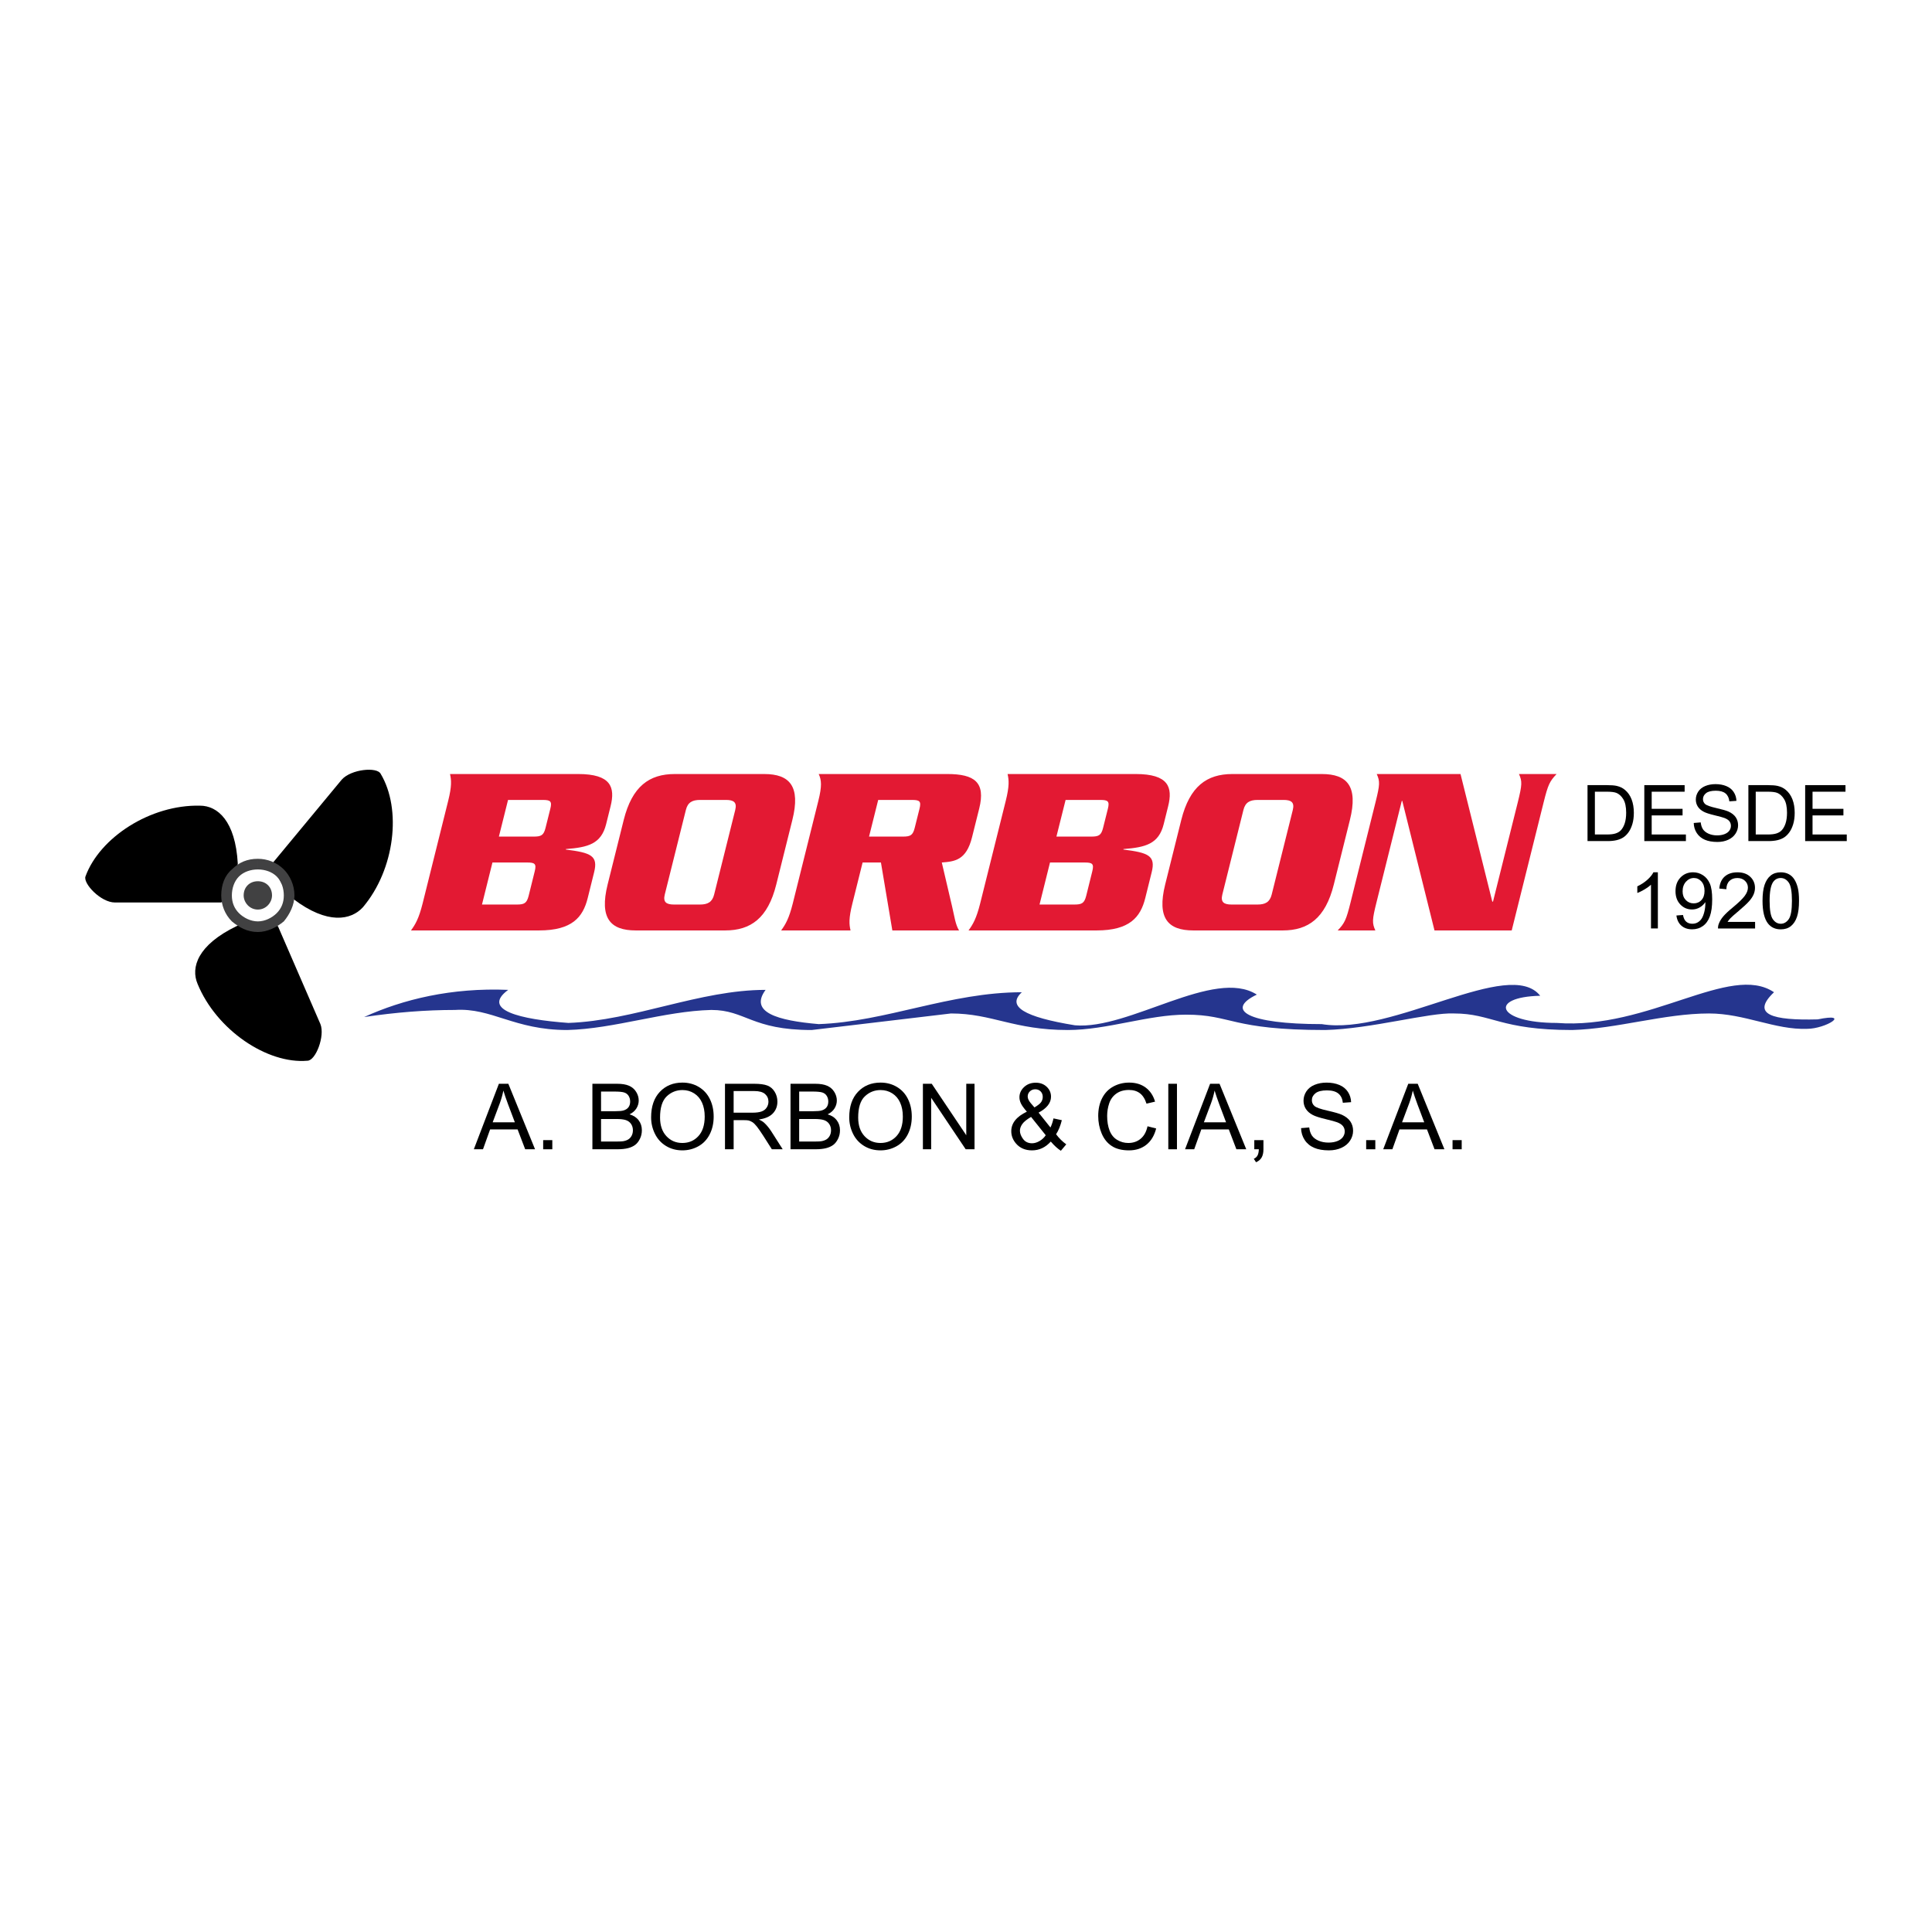 <?xml version="1.0" encoding="utf-8"?>
<!-- Generator: Adobe Illustrator 13.0.0, SVG Export Plug-In . SVG Version: 6.00 Build 14948)  -->
<!DOCTYPE svg PUBLIC "-//W3C//DTD SVG 1.0//EN" "http://www.w3.org/TR/2001/REC-SVG-20010904/DTD/svg10.dtd">
<svg version="1.0" id="Layer_1" xmlns="http://www.w3.org/2000/svg" xmlns:xlink="http://www.w3.org/1999/xlink" x="0px" y="0px"
	 width="192.756px" height="192.756px" viewBox="0 0 192.756 192.756" enable-background="new 0 0 192.756 192.756"
	 xml:space="preserve">
<g>
	<polygon fill-rule="evenodd" clip-rule="evenodd" fill="#FFFFFF" points="0,0 192.756,0 192.756,192.756 0,192.756 0,0 	"/>
	<path fill-rule="evenodd" clip-rule="evenodd" d="M8.525,87.45c1.413-3.888,6.479-7.186,11.427-7.068
		c1.767,0,3.534,1.532,3.771,5.772c-0.118,1.767-0.708,2.71-1.649,3.888H11.47C10.056,90.042,8.289,88.156,8.525,87.45L8.525,87.45z
		"/>
	<path fill-rule="evenodd" clip-rule="evenodd" d="M37.978,77.201c2.121,3.534,1.413,9.543-1.767,13.312
		c-1.179,1.296-3.534,1.768-6.951-0.824c-0.943-0.943-1.649-2.239-2.003-3.652l6.833-8.247
		C35.032,76.729,37.624,76.494,37.978,77.201L37.978,77.201z"/>
	<path fill-rule="evenodd" clip-rule="evenodd" d="M30.673,105.828c-4.005,0.354-9.071-3.062-10.957-7.656
		c-0.707-1.651,0-3.89,3.888-5.773c1.296-0.472,2.71-0.354,4.124,0l4.241,9.777C32.44,103.355,31.498,105.828,30.673,105.828
		L30.673,105.828z"/>
	<path fill-rule="evenodd" clip-rule="evenodd" fill="#414142" d="M25.725,91.927c0.707,0,1.414-0.354,1.885-0.824l0.707,0.824
		c-0.707,0.588-1.649,1.06-2.592,1.06V91.927L25.725,91.927L25.725,91.927L25.725,91.927z M28.317,91.927L28.317,91.927
		l-0.353-0.354L28.317,91.927L28.317,91.927L28.317,91.927L28.317,91.927z M27.61,91.103c0.471-0.472,0.707-1.061,0.707-1.768h1.06
		c0,0.943-0.471,1.886-1.06,2.592L27.61,91.103L27.61,91.103L27.61,91.103L27.61,91.103z M28.317,89.335
		c0-0.706-0.236-1.414-0.707-1.885l0.707-0.706c0.589,0.588,1.06,1.531,1.06,2.591H28.317L28.317,89.335L28.317,89.335
		L28.317,89.335z M28.317,86.744L28.317,86.744l-0.353,0.353L28.317,86.744L28.317,86.744L28.317,86.744L28.317,86.744z
		 M27.61,87.45c-0.471-0.472-1.178-0.706-1.885-0.706v-1.061c0.943,0,1.885,0.354,2.592,1.061L27.61,87.45L27.61,87.45L27.61,87.45
		L27.61,87.45z M25.725,86.744c-0.706,0-1.415,0.234-1.886,0.706l-0.706-0.706c0.706-0.707,1.532-1.061,2.592-1.061V86.744
		L25.725,86.744L25.725,86.744L25.725,86.744z M23.839,87.45c-0.47,0.471-0.706,1.179-0.706,1.885h-1.06
		c0-1.061,0.353-2.003,1.06-2.591L23.839,87.45L23.839,87.45L23.839,87.45L23.839,87.45z M23.133,89.335
		c0,0.707,0.236,1.296,0.706,1.768l-0.706,0.824c-0.707-0.706-1.06-1.649-1.06-2.592H23.133L23.133,89.335L23.133,89.335
		L23.133,89.335z M23.133,91.927L23.133,91.927l0.353-0.354L23.133,91.927L23.133,91.927L23.133,91.927L23.133,91.927z
		 M23.839,91.103c0.471,0.47,1.18,0.824,1.886,0.824v1.06c-1.06,0-1.886-0.472-2.592-1.06L23.839,91.103L23.839,91.103z"/>
	<path fill-rule="evenodd" clip-rule="evenodd" fill="#414142" d="M25.725,90.748c0.825,0,1.414-0.706,1.414-1.413
		c0-0.824-0.589-1.414-1.414-1.414s-1.415,0.59-1.415,1.414C24.311,90.042,24.9,90.748,25.725,90.748L25.725,90.748z"/>
	<path fill-rule="evenodd" clip-rule="evenodd" fill="#25358E" d="M36.328,101.47c3.887-1.768,8.718-2.947,14.373-2.71
		c-2.71,2.004,1.177,2.944,6.008,3.298c6.597-0.235,13.077-3.298,19.674-3.298c-1.649,2.238,1.178,3.062,5.301,3.416
		c6.715-0.236,13.077-3.18,20.264-3.18c-1.532,1.412,0.235,2.474,5.302,3.298c5.419,0.472,13.9-5.773,18.143-3.063
		c-3.183,1.533-0.942,2.945,6.479,2.945c7.068,1.18,18.731-6.714,21.795-2.828c-5.184,0.118-4.359,2.71,1.649,2.71
		c9.189,0.708,17.317-6.008,21.677-3.062c-2.355,2.237-0.119,2.826,4.359,2.708c3.415-0.706,0.824,0.943-1.062,0.943
		c-3.18,0.118-6.243-1.533-9.777-1.533c-4.476,0-9.189,1.533-13.665,1.651c-7.186,0-8.011-1.651-11.781-1.651
		c-2.474-0.116-8.247,1.533-12.841,1.651c-9.425,0-9.308-1.532-13.901-1.532c-3.771,0-7.894,1.532-11.781,1.532
		c-5.419,0-7.541-1.651-11.664-1.651l-13.901,1.651c-6.008,0-6.598-2.002-10.014-2.002c-4.712,0.116-9.66,1.884-14.373,2.002
		c-5.301,0-7.54-2.238-11.191-2.002C42.454,100.764,39.509,100.998,36.328,101.47L36.328,101.47z"/>
	<path fill-rule="evenodd" clip-rule="evenodd" d="M158.387,83.915v-5.583h1.927c0.435,0,0.767,0.027,0.995,0.08
		c0.319,0.074,0.594,0.207,0.819,0.4c0.295,0.249,0.516,0.567,0.661,0.954c0.146,0.387,0.22,0.83,0.22,1.327
		c0,0.424-0.05,0.8-0.148,1.127c-0.1,0.328-0.227,0.599-0.381,0.813c-0.155,0.215-0.325,0.384-0.51,0.507
		c-0.185,0.123-0.407,0.216-0.667,0.28c-0.261,0.063-0.561,0.095-0.898,0.095H158.387L158.387,83.915L158.387,83.915z
		 M159.123,83.257h1.194c0.368,0,0.658-0.034,0.867-0.103c0.21-0.068,0.377-0.165,0.502-0.29c0.176-0.176,0.312-0.411,0.41-0.708
		c0.098-0.295,0.147-0.655,0.147-1.076c0-0.584-0.097-1.034-0.289-1.347c-0.191-0.314-0.425-0.524-0.699-0.631
		c-0.198-0.077-0.518-0.114-0.957-0.114h-1.176V83.257L159.123,83.257z"/>
	<polygon fill-rule="evenodd" clip-rule="evenodd" points="164.053,83.915 164.053,78.332 168.076,78.332 168.076,78.989 
		164.789,78.989 164.789,80.696 167.87,80.696 167.87,81.354 164.789,81.354 164.789,83.257 168.203,83.257 168.203,83.915 
		164.053,83.915 	"/>
	<path fill-rule="evenodd" clip-rule="evenodd" d="M168.984,82.109l0.696-0.059c0.032,0.281,0.108,0.512,0.229,0.692
		c0.12,0.181,0.306,0.326,0.558,0.437c0.253,0.112,0.536,0.167,0.851,0.167c0.28,0,0.526-0.042,0.741-0.126
		c0.214-0.084,0.373-0.2,0.478-0.347c0.105-0.147,0.157-0.306,0.157-0.478c0-0.174-0.05-0.326-0.148-0.456
		c-0.1-0.13-0.265-0.239-0.497-0.328c-0.149-0.059-0.479-0.149-0.989-0.272c-0.511-0.123-0.869-0.239-1.075-0.349
		c-0.267-0.14-0.466-0.313-0.597-0.521s-0.196-0.439-0.196-0.696c0-0.282,0.079-0.545,0.239-0.791
		c0.159-0.245,0.393-0.432,0.698-0.559c0.307-0.127,0.647-0.19,1.021-0.19c0.413,0,0.777,0.067,1.093,0.2s0.558,0.329,0.728,0.588
		c0.169,0.259,0.261,0.552,0.273,0.88l-0.707,0.049c-0.038-0.35-0.166-0.613-0.384-0.792c-0.22-0.179-0.542-0.268-0.969-0.268
		c-0.444,0-0.769,0.082-0.973,0.245c-0.202,0.164-0.305,0.361-0.305,0.592c0,0.2,0.072,0.365,0.216,0.494
		c0.142,0.129,0.512,0.262,1.108,0.398c0.598,0.136,1.008,0.254,1.23,0.355c0.324,0.149,0.562,0.339,0.717,0.568
		c0.154,0.229,0.232,0.494,0.232,0.792c0,0.296-0.085,0.576-0.255,0.838c-0.169,0.262-0.412,0.466-0.73,0.612
		c-0.316,0.145-0.673,0.218-1.07,0.218c-0.503,0-0.925-0.074-1.265-0.222s-0.607-0.37-0.801-0.666S168.994,82.483,168.984,82.109
		L168.984,82.109z"/>
	<path fill-rule="evenodd" clip-rule="evenodd" d="M174.436,83.915v-5.583h1.926c0.435,0,0.767,0.027,0.995,0.08
		c0.32,0.074,0.594,0.207,0.819,0.4c0.296,0.249,0.516,0.567,0.662,0.954c0.146,0.387,0.219,0.83,0.219,1.327
		c0,0.424-0.05,0.8-0.148,1.127s-0.226,0.599-0.382,0.813c-0.154,0.215-0.324,0.384-0.509,0.507
		c-0.185,0.123-0.407,0.216-0.667,0.28c-0.261,0.063-0.56,0.095-0.898,0.095H174.436L174.436,83.915L174.436,83.915z
		 M175.171,83.257h1.194c0.368,0,0.658-0.034,0.867-0.103c0.211-0.068,0.378-0.165,0.502-0.29c0.176-0.176,0.312-0.411,0.41-0.708
		c0.098-0.295,0.147-0.655,0.147-1.076c0-0.584-0.097-1.034-0.289-1.347c-0.191-0.314-0.425-0.524-0.699-0.631
		c-0.198-0.077-0.518-0.114-0.958-0.114h-1.175V83.257L175.171,83.257z"/>
	<polygon fill-rule="evenodd" clip-rule="evenodd" points="180.102,83.915 180.102,78.332 184.124,78.332 184.124,78.989 
		180.837,78.989 180.837,80.696 183.918,80.696 183.918,81.354 180.837,81.354 180.837,83.257 184.252,83.257 184.252,83.915 
		180.102,83.915 	"/>
	<path fill-rule="evenodd" clip-rule="evenodd" d="M165.407,92.633h-0.688v-4.366c-0.164,0.157-0.38,0.315-0.646,0.472
		c-0.267,0.157-0.506,0.275-0.718,0.354v-0.662c0.381-0.18,0.715-0.398,1.001-0.655c0.285-0.256,0.487-0.505,0.606-0.746h0.443
		V92.633L165.407,92.633z"/>
	<path fill-rule="evenodd" clip-rule="evenodd" d="M167.256,91.338l0.657-0.049c0.056,0.306,0.162,0.528,0.319,0.666
		c0.158,0.138,0.36,0.207,0.607,0.207c0.211,0,0.396-0.048,0.557-0.144c0.16-0.097,0.291-0.226,0.391-0.387
		c0.101-0.161,0.185-0.378,0.254-0.652c0.068-0.274,0.103-0.553,0.103-0.838c0-0.03-0.001-0.076-0.003-0.137
		c-0.138,0.218-0.323,0.396-0.561,0.531c-0.235,0.137-0.492,0.204-0.768,0.204c-0.46,0-0.85-0.167-1.168-0.502
		c-0.318-0.334-0.478-0.776-0.478-1.324c0-0.566,0.166-1.021,0.499-1.366c0.333-0.345,0.75-0.518,1.251-0.518
		c0.362,0,0.693,0.098,0.992,0.293c0.301,0.195,0.528,0.473,0.685,0.834c0.155,0.361,0.233,0.884,0.233,1.568
		c0,0.712-0.078,1.279-0.233,1.701c-0.154,0.422-0.385,0.743-0.691,0.963c-0.306,0.221-0.665,0.331-1.077,0.331
		c-0.437,0-0.794-0.121-1.07-0.363C167.478,92.117,167.312,91.776,167.256,91.338L167.256,91.338L167.256,91.338z M170.062,88.878
		c0-0.392-0.104-0.704-0.31-0.934c-0.206-0.23-0.457-0.346-0.752-0.346c-0.306,0-0.57,0.125-0.793,0.372
		c-0.223,0.249-0.333,0.569-0.333,0.964c0,0.354,0.105,0.642,0.316,0.863c0.211,0.222,0.475,0.332,0.79,0.332
		s0.574-0.11,0.776-0.332C169.96,89.578,170.062,89.271,170.062,88.878L170.062,88.878z"/>
	<path fill-rule="evenodd" clip-rule="evenodd" d="M175.106,91.976v0.658h-3.699c-0.006-0.165,0.021-0.324,0.081-0.477
		c0.095-0.252,0.246-0.5,0.455-0.743s0.508-0.524,0.897-0.842c0.604-0.499,1.013-0.894,1.228-1.184
		c0.215-0.29,0.322-0.564,0.322-0.824c0-0.271-0.098-0.499-0.293-0.685c-0.194-0.186-0.448-0.279-0.761-0.279
		c-0.331,0-0.596,0.099-0.794,0.297s-0.299,0.472-0.302,0.822l-0.706-0.068c0.048-0.527,0.229-0.929,0.546-1.205
		c0.315-0.276,0.738-0.414,1.271-0.414c0.536,0,0.961,0.148,1.274,0.445c0.312,0.297,0.47,0.666,0.47,1.105
		c0,0.223-0.046,0.442-0.138,0.658c-0.091,0.216-0.243,0.443-0.454,0.682c-0.213,0.239-0.564,0.566-1.057,0.982
		c-0.413,0.345-0.678,0.58-0.795,0.703c-0.117,0.123-0.215,0.247-0.291,0.371H175.106L175.106,91.976z"/>
	<path fill-rule="evenodd" clip-rule="evenodd" d="M175.848,89.878c0-0.659,0.068-1.19,0.204-1.594
		c0.136-0.403,0.338-0.713,0.605-0.929s0.605-0.325,1.011-0.325c0.301,0,0.563,0.061,0.791,0.181
		c0.228,0.121,0.414,0.294,0.56,0.521c0.146,0.227,0.261,0.503,0.344,0.829c0.085,0.326,0.126,0.765,0.126,1.317
		c0,0.654-0.067,1.183-0.201,1.586c-0.135,0.403-0.336,0.714-0.604,0.931c-0.269,0.218-0.606,0.327-1.016,0.327
		c-0.537,0-0.961-0.191-1.268-0.573C176.032,91.682,175.848,90.925,175.848,89.878L175.848,89.878L175.848,89.878z M176.555,89.881
		c0,0.918,0.107,1.528,0.321,1.83s0.479,0.452,0.792,0.452c0.314,0,0.579-0.151,0.793-0.454s0.321-0.912,0.321-1.828
		c0-0.918-0.106-1.527-0.32-1.829s-0.48-0.453-0.801-0.453c-0.314,0-0.566,0.133-0.755,0.399
		C176.672,88.338,176.555,88.966,176.555,89.881L176.555,89.881z"/>
	<path fill-rule="evenodd" clip-rule="evenodd" d="M47.274,114.664l2.5-6.536h0.943l2.665,6.536h-0.984l-0.757-1.982h-2.743
		l-0.71,1.982H47.274L47.274,114.664L47.274,114.664z M49.153,111.975h2.215l-0.68-1.802c-0.204-0.552-0.359-1.007-0.465-1.367
		c-0.085,0.426-0.204,0.845-0.354,1.258L49.153,111.975L49.153,111.975z"/>
	<polygon fill-rule="evenodd" clip-rule="evenodd" points="54.192,114.664 54.192,113.751 55.104,113.751 55.104,114.664 
		54.192,114.664 	"/>
	<path fill-rule="evenodd" clip-rule="evenodd" d="M59.104,114.664v-6.536h2.454c0.499,0,0.9,0.066,1.202,0.198
		c0.302,0.132,0.539,0.335,0.709,0.609s0.256,0.562,0.256,0.861c0,0.278-0.076,0.541-0.228,0.787
		c-0.152,0.246-0.382,0.444-0.688,0.596c0.395,0.116,0.699,0.314,0.912,0.595c0.212,0.279,0.318,0.61,0.318,0.991
		c0,0.307-0.064,0.592-0.194,0.855c-0.129,0.263-0.289,0.467-0.479,0.609c-0.19,0.143-0.429,0.251-0.716,0.324
		c-0.287,0.072-0.639,0.109-1.054,0.109H59.104L59.104,114.664L59.104,114.664z M59.967,110.866h1.415
		c0.383,0,0.658-0.025,0.825-0.075c0.22-0.065,0.386-0.173,0.497-0.323c0.112-0.15,0.167-0.34,0.167-0.567
		c0-0.216-0.052-0.405-0.156-0.569s-0.253-0.276-0.446-0.337c-0.194-0.061-0.525-0.091-0.995-0.091h-1.307V110.866L59.967,110.866
		L59.967,110.866z M59.967,113.889h1.629c0.28,0,0.477-0.011,0.589-0.031c0.2-0.036,0.366-0.096,0.5-0.179
		c0.134-0.083,0.244-0.204,0.331-0.363c0.086-0.159,0.129-0.343,0.129-0.551c0-0.243-0.063-0.455-0.188-0.635
		c-0.126-0.18-0.3-0.307-0.521-0.38c-0.222-0.072-0.541-0.108-0.957-0.108h-1.513V113.889L59.967,113.889z"/>
	<path fill-rule="evenodd" clip-rule="evenodd" d="M64.962,111.479c0-1.085,0.291-1.934,0.872-2.548
		c0.582-0.613,1.333-0.92,2.253-0.92c0.602,0,1.145,0.144,1.629,0.432c0.483,0.289,0.852,0.69,1.106,1.206s0.381,1.101,0.381,1.754
		c0,0.663-0.133,1.255-0.4,1.778c-0.267,0.522-0.646,0.919-1.135,1.188c-0.49,0.27-1.019,0.403-1.585,0.403
		c-0.614,0-1.164-0.148-1.647-0.445c-0.484-0.298-0.85-0.703-1.099-1.218C65.086,112.595,64.962,112.052,64.962,111.479
		L64.962,111.479L64.962,111.479z M65.854,111.494c0,0.788,0.211,1.408,0.634,1.861c0.422,0.454,0.952,0.68,1.589,0.68
		c0.649,0,1.184-0.229,1.603-0.686c0.419-0.459,0.629-1.107,0.629-1.949c0-0.532-0.089-0.996-0.269-1.394
		c-0.179-0.396-0.441-0.704-0.787-0.923s-0.733-0.328-1.163-0.328c-0.61,0-1.136,0.211-1.576,0.632
		C66.075,109.809,65.854,110.511,65.854,111.494L65.854,111.494z"/>
	<path fill-rule="evenodd" clip-rule="evenodd" d="M72.332,114.664v-6.536h2.899c0.583,0,1.027,0.06,1.331,0.177
		c0.303,0.117,0.546,0.325,0.728,0.622s0.272,0.625,0.272,0.985c0,0.463-0.15,0.854-0.451,1.172c-0.3,0.318-0.765,0.52-1.393,0.606
		c0.229,0.109,0.403,0.219,0.521,0.325c0.253,0.232,0.492,0.522,0.717,0.869l1.133,1.779h-1.081l-0.866-1.36
		c-0.253-0.392-0.461-0.692-0.625-0.9c-0.164-0.208-0.311-0.354-0.439-0.438c-0.13-0.084-0.262-0.143-0.396-0.176
		c-0.098-0.021-0.259-0.031-0.482-0.031h-1.004v2.905H72.332L72.332,114.664L72.332,114.664z M73.195,111.013h1.861
		c0.396,0,0.706-0.041,0.929-0.122c0.223-0.082,0.393-0.212,0.509-0.392c0.116-0.18,0.174-0.374,0.174-0.585
		c0-0.309-0.112-0.562-0.337-0.762c-0.225-0.198-0.58-0.298-1.064-0.298h-2.072V111.013L73.195,111.013z"/>
	<path fill-rule="evenodd" clip-rule="evenodd" d="M78.87,114.664v-6.536h2.454c0.5,0,0.9,0.066,1.202,0.198
		c0.302,0.132,0.539,0.335,0.709,0.609s0.256,0.562,0.256,0.861c0,0.278-0.076,0.541-0.228,0.787
		c-0.152,0.246-0.382,0.444-0.688,0.596c0.395,0.116,0.699,0.314,0.911,0.595c0.213,0.279,0.319,0.61,0.319,0.991
		c0,0.307-0.064,0.592-0.194,0.855c-0.129,0.263-0.289,0.467-0.479,0.609c-0.19,0.143-0.429,0.251-0.716,0.324
		c-0.287,0.072-0.638,0.109-1.055,0.109H78.87L78.87,114.664L78.87,114.664z M79.733,110.866h1.415c0.384,0,0.659-0.025,0.826-0.075
		c0.22-0.065,0.386-0.173,0.498-0.323c0.111-0.15,0.167-0.34,0.167-0.567c0-0.216-0.052-0.405-0.156-0.569s-0.253-0.276-0.446-0.337
		s-0.525-0.091-0.995-0.091h-1.307V110.866L79.733,110.866L79.733,110.866z M79.733,113.889h1.63c0.28,0,0.476-0.011,0.589-0.031
		c0.2-0.036,0.366-0.096,0.5-0.179c0.134-0.083,0.244-0.204,0.331-0.363c0.086-0.159,0.129-0.343,0.129-0.551
		c0-0.243-0.062-0.455-0.188-0.635s-0.299-0.307-0.521-0.38c-0.222-0.072-0.541-0.108-0.957-0.108h-1.513V113.889L79.733,113.889z"
		/>
	<path fill-rule="evenodd" clip-rule="evenodd" d="M84.728,111.479c0-1.085,0.291-1.934,0.873-2.548
		c0.582-0.613,1.332-0.92,2.252-0.92c0.603,0,1.146,0.144,1.629,0.432c0.483,0.289,0.852,0.69,1.106,1.206s0.381,1.101,0.381,1.754
		c0,0.663-0.134,1.255-0.401,1.778c-0.267,0.522-0.645,0.919-1.135,1.188c-0.49,0.27-1.018,0.403-1.584,0.403
		c-0.615,0-1.164-0.148-1.647-0.445c-0.484-0.298-0.85-0.703-1.1-1.218C84.852,112.595,84.728,112.052,84.728,111.479
		L84.728,111.479L84.728,111.479z M85.621,111.494c0,0.788,0.211,1.408,0.634,1.861c0.422,0.454,0.952,0.68,1.589,0.68
		c0.649,0,1.184-0.229,1.603-0.686c0.419-0.459,0.629-1.107,0.629-1.949c0-0.532-0.089-0.996-0.269-1.394
		c-0.179-0.396-0.441-0.704-0.787-0.923c-0.345-0.219-0.733-0.328-1.162-0.328c-0.611,0-1.136,0.211-1.576,0.632
		C85.841,109.809,85.621,110.511,85.621,111.494L85.621,111.494z"/>
	<polygon fill-rule="evenodd" clip-rule="evenodd" points="92.078,114.664 92.078,108.128 92.96,108.128 96.405,113.264 
		96.405,108.128 97.229,108.128 97.229,114.664 96.347,114.664 92.902,109.527 92.902,114.664 92.078,114.664 	"/>
	<path fill-rule="evenodd" clip-rule="evenodd" d="M104.838,113.894c-0.264,0.292-0.553,0.512-0.864,0.658s-0.648,0.22-1.012,0.22
		c-0.668,0-1.198-0.226-1.59-0.677c-0.318-0.368-0.477-0.779-0.477-1.233c0-0.403,0.13-0.768,0.39-1.093s0.648-0.61,1.165-0.857
		c-0.297-0.338-0.493-0.612-0.593-0.823c-0.099-0.211-0.147-0.415-0.147-0.61c0-0.393,0.154-0.733,0.462-1.022
		c0.309-0.29,0.696-0.435,1.164-0.435c0.447,0,0.812,0.137,1.097,0.41s0.427,0.602,0.427,0.985c0,0.62-0.413,1.15-1.239,1.591
		l1.183,1.483c0.129-0.261,0.229-0.563,0.302-0.908l0.834,0.178c-0.142,0.57-0.333,1.037-0.575,1.403
		c0.299,0.399,0.638,0.735,1.017,1.007l-0.539,0.641C105.517,114.604,105.183,114.298,104.838,113.894L104.838,113.894
		L104.838,113.894z M104.333,113.262l-1.464-1.828c-0.437,0.259-0.73,0.499-0.882,0.721c-0.152,0.221-0.229,0.44-0.229,0.658
		c0,0.264,0.105,0.539,0.315,0.824c0.211,0.285,0.51,0.428,0.896,0.428c0.24,0,0.489-0.074,0.746-0.224
		S104.179,113.498,104.333,113.262L104.333,113.262L104.333,113.262z M103.208,110.488c0.347-0.205,0.571-0.386,0.674-0.54
		c0.102-0.154,0.153-0.325,0.153-0.513c0-0.223-0.071-0.404-0.212-0.546c-0.142-0.142-0.318-0.212-0.53-0.212
		c-0.217,0-0.397,0.07-0.543,0.21c-0.144,0.14-0.217,0.311-0.217,0.513c0,0.101,0.026,0.207,0.079,0.318
		c0.053,0.112,0.131,0.229,0.236,0.355L103.208,110.488L103.208,110.488z"/>
	<path fill-rule="evenodd" clip-rule="evenodd" d="M114.488,112.369l0.863,0.219c-0.181,0.71-0.508,1.252-0.979,1.624
		c-0.472,0.373-1.047,0.56-1.729,0.56c-0.704,0-1.277-0.144-1.719-0.431c-0.441-0.286-0.777-0.702-1.008-1.246
		s-0.346-1.129-0.346-1.753c0-0.681,0.13-1.274,0.391-1.781c0.26-0.507,0.63-0.892,1.11-1.155c0.48-0.263,1.01-0.395,1.587-0.395
		c0.654,0,1.205,0.166,1.65,0.498c0.446,0.333,0.758,0.801,0.934,1.403l-0.854,0.201c-0.152-0.477-0.372-0.823-0.661-1.04
		c-0.288-0.218-0.651-0.327-1.088-0.327c-0.503,0-0.923,0.121-1.26,0.362c-0.338,0.241-0.575,0.564-0.712,0.972
		c-0.137,0.406-0.205,0.826-0.205,1.258c0,0.557,0.081,1.042,0.243,1.458c0.162,0.415,0.414,0.727,0.756,0.931
		c0.343,0.207,0.712,0.309,1.111,0.309c0.484,0,0.895-0.14,1.23-0.42C114.142,113.336,114.369,112.921,114.488,112.369
		L114.488,112.369z"/>
	<polygon fill-rule="evenodd" clip-rule="evenodd" points="116.562,114.664 116.562,108.128 117.425,108.128 117.425,114.664 
		116.562,114.664 	"/>
	<path fill-rule="evenodd" clip-rule="evenodd" d="M118.232,114.664l2.5-6.536h0.942l2.665,6.536h-0.984l-0.757-1.982h-2.743
		l-0.71,1.982H118.232L118.232,114.664L118.232,114.664z M120.111,111.975h2.215l-0.679-1.802c-0.205-0.552-0.359-1.007-0.466-1.367
		c-0.085,0.426-0.203,0.845-0.354,1.258L120.111,111.975L120.111,111.975z"/>
	<path fill-rule="evenodd" clip-rule="evenodd" d="M125.141,114.664v-0.913h0.913v0.913c0,0.336-0.06,0.607-0.177,0.814
		s-0.304,0.367-0.56,0.48l-0.226-0.344c0.168-0.074,0.291-0.184,0.37-0.328c0.08-0.145,0.124-0.353,0.133-0.623H125.141
		L125.141,114.664z"/>
	<path fill-rule="evenodd" clip-rule="evenodd" d="M129.807,112.554l0.814-0.068c0.038,0.328,0.128,0.597,0.269,0.807
		c0.142,0.211,0.359,0.38,0.656,0.51c0.296,0.13,0.629,0.194,1,0.194c0.329,0,0.619-0.049,0.871-0.147s0.438-0.233,0.562-0.404
		c0.123-0.172,0.186-0.357,0.186-0.559c0-0.204-0.059-0.383-0.176-0.534c-0.117-0.152-0.312-0.28-0.586-0.385
		c-0.175-0.067-0.562-0.174-1.162-0.317s-1.021-0.28-1.261-0.408c-0.312-0.163-0.545-0.367-0.698-0.61
		c-0.152-0.243-0.229-0.515-0.229-0.815c0-0.33,0.094-0.639,0.28-0.927c0.188-0.287,0.46-0.506,0.819-0.655
		c0.359-0.148,0.758-0.223,1.197-0.223c0.483,0,0.91,0.078,1.28,0.234c0.369,0.155,0.653,0.386,0.852,0.688
		c0.199,0.303,0.306,0.646,0.32,1.029l-0.824,0.06c-0.044-0.408-0.195-0.716-0.452-0.925c-0.256-0.208-0.636-0.312-1.137-0.312
		c-0.523,0-0.904,0.096-1.144,0.287c-0.238,0.19-0.358,0.422-0.358,0.691c0,0.234,0.085,0.428,0.254,0.578
		c0.167,0.151,0.601,0.307,1.304,0.466c0.701,0.158,1.183,0.297,1.443,0.415c0.379,0.176,0.659,0.397,0.84,0.666
		s0.271,0.578,0.271,0.928c0,0.348-0.1,0.675-0.299,0.982c-0.198,0.307-0.484,0.546-0.855,0.716
		c-0.372,0.17-0.791,0.256-1.257,0.256c-0.591,0-1.085-0.086-1.483-0.26c-0.399-0.173-0.712-0.433-0.938-0.78
		C129.938,113.385,129.818,112.992,129.807,112.554L129.807,112.554z"/>
	<polygon fill-rule="evenodd" clip-rule="evenodd" points="136.303,114.664 136.303,113.751 137.215,113.751 137.215,114.664 
		136.303,114.664 	"/>
	<path fill-rule="evenodd" clip-rule="evenodd" d="M138.003,114.664l2.5-6.536h0.942l2.665,6.536h-0.984l-0.756-1.982h-2.744
		l-0.709,1.982H138.003L138.003,114.664L138.003,114.664z M139.882,111.975h2.215l-0.679-1.802
		c-0.205-0.552-0.359-1.007-0.465-1.367c-0.086,0.426-0.204,0.845-0.354,1.258L139.882,111.975L139.882,111.975z"/>
	<polygon fill-rule="evenodd" clip-rule="evenodd" points="144.921,114.664 144.921,113.751 145.834,113.751 145.834,114.664 
		144.921,114.664 	"/>
	<path fill-rule="evenodd" clip-rule="evenodd" fill="#E31933" d="M49.132,86.052h3.462c0.756,0,0.947,0.122,0.756,0.878
		l-0.605,2.438c-0.191,0.756-0.439,0.878-1.195,0.878h-3.462L49.132,86.052L49.132,86.052z M50.688,79.81h3.462
		c0.756,0,0.947,0.122,0.756,0.878l-0.476,1.901c-0.187,0.756-0.435,0.878-1.19,0.878h-3.466L50.688,79.81L50.688,79.81z
		 M42.162,90.148c-0.374,1.487-0.715,2.072-1.158,2.682h12.777c3.292,0,4.377-1.317,4.852-3.219l0.642-2.584
		c0.415-1.658-0.317-1.951-2.824-2.268l0.012-0.049c2.215-0.17,3.519-0.512,4.011-2.487l0.443-1.78
		c0.475-1.902,0.049-3.219-3.243-3.219H44.897c0.138,0.61,0.187,1.195-0.183,2.683L42.162,90.148L42.162,90.148z M60.623,88.246
		c-0.837,3.365,0.272,4.584,2.809,4.584h8.924c2.536,0,4.255-1.219,5.092-4.584l1.605-6.437c0.841-3.365-0.269-4.584-2.804-4.584
		H67.32c-2.536,0-4.25,1.219-5.092,4.584L60.623,88.246L60.623,88.246z M68.43,80.809c0.187-0.756,0.638-1,1.418-1h2.584
		c0.78,0,1.11,0.244,0.923,1l-2.105,8.437c-0.187,0.756-0.638,1-1.418,1h-2.584c-0.781,0-1.11-0.244-0.923-1L68.43,80.809
		L68.43,80.809z M87.618,79.81h3.365c0.756,0,0.947,0.122,0.756,0.878l-0.476,1.901c-0.187,0.756-0.435,0.878-1.19,0.878h-3.369
		L87.618,79.81L87.618,79.81z M87.891,86.052l1.138,6.778h6.657c-0.366-0.585-0.459-1.39-0.695-2.39l-1.028-4.389
		c1.292-0.098,2.443-0.22,3.016-2.512l0.719-2.877c0.65-2.609-0.458-3.438-3.19-3.438H81.682c0.284,0.61,0.333,1.195-0.037,2.683
		l-2.552,10.241c-0.374,1.487-0.715,2.072-1.158,2.682h6.924c-0.142-0.61-0.191-1.195,0.183-2.682l1.02-4.096H87.891L87.891,86.052z
		 M104.759,86.052h3.463c0.756,0,0.946,0.122,0.756,0.878l-0.605,2.438c-0.191,0.756-0.439,0.878-1.195,0.878h-3.463L104.759,86.052
		L104.759,86.052z M106.315,79.81h3.462c0.756,0,0.947,0.122,0.756,0.878l-0.476,1.901c-0.187,0.756-0.435,0.878-1.19,0.878H105.4
		L106.315,79.81L106.315,79.81z M97.789,90.148c-0.374,1.487-0.715,2.072-1.158,2.682h12.777c3.291,0,4.377-1.317,4.853-3.219
		l0.642-2.584c0.414-1.658-0.317-1.951-2.824-2.268l0.012-0.049c2.215-0.17,3.52-0.512,4.012-2.487l0.442-1.78
		c0.476-1.902,0.049-3.219-3.243-3.219h-12.776c0.138,0.61,0.187,1.195-0.183,2.683L97.789,90.148L97.789,90.148z M116.25,88.246
		c-0.837,3.365,0.272,4.584,2.809,4.584h8.924c2.536,0,4.255-1.219,5.092-4.584l1.605-6.437c0.842-3.365-0.269-4.584-2.804-4.584
		h-8.929c-2.535,0-4.25,1.219-5.092,4.584L116.25,88.246L116.25,88.246z M124.057,80.809c0.188-0.756,0.639-1,1.419-1h2.584
		c0.78,0,1.109,0.244,0.923,1l-2.105,8.437c-0.187,0.756-0.638,1-1.418,1h-2.584c-0.781,0-1.11-0.244-0.923-1L124.057,80.809
		L124.057,80.809z M143.12,92.83h7.704l3.19-12.801c0.439-1.755,0.594-2.072,1.288-2.804h-3.755
		c0.329,0.732,0.321,1.049-0.113,2.804l-2.476,9.924h-0.072l-3.17-12.729h-8.359c0.329,0.732,0.32,1.049-0.118,2.804l-2.491,9.997
		c-0.438,1.756-0.589,2.073-1.284,2.804h3.755c-0.329-0.731-0.325-1.048,0.114-2.804l2.523-10.119h0.049L143.12,92.83L143.12,92.83z
		"/>
</g>
</svg>
